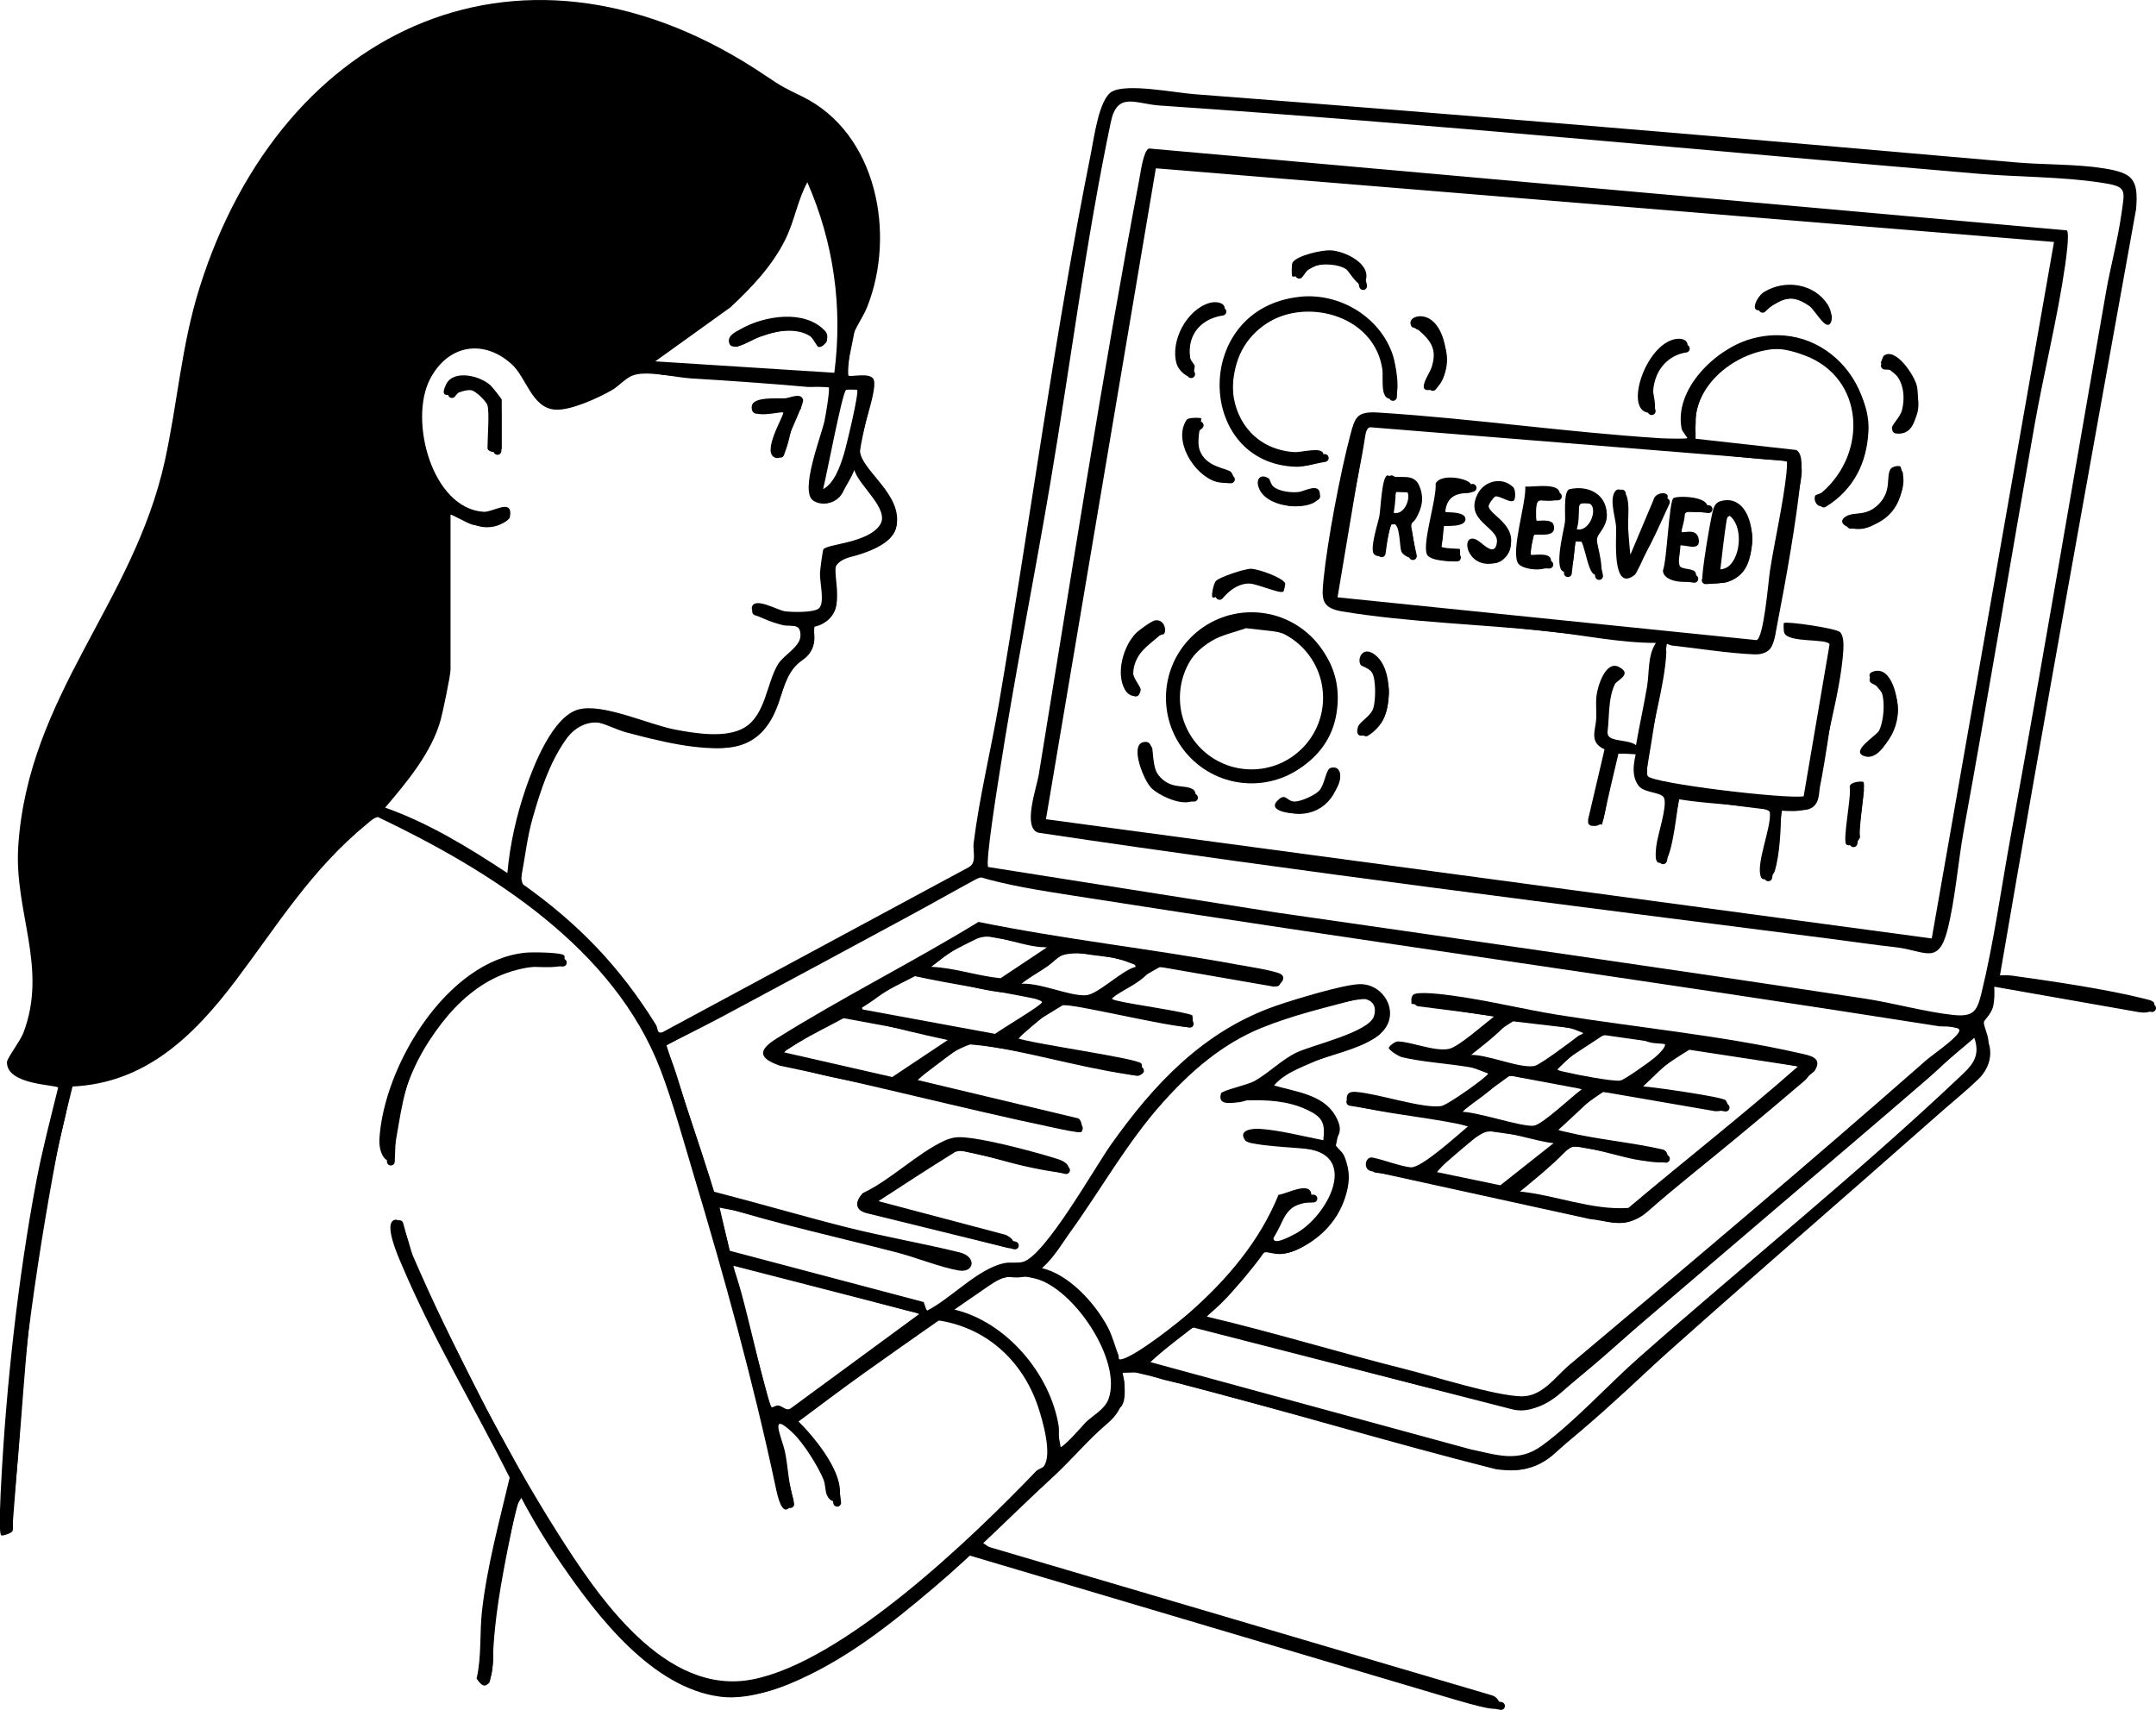<?xml version="1.0" encoding="UTF-8"?>
<svg id="Layer_2" data-name="Layer 2" xmlns="http://www.w3.org/2000/svg" viewBox="0 0 668.37 530.12">
  <defs>
    <style>
      .cls-1 {
        fill: none;
        stroke: #000;
        stroke-linecap: round;
        stroke-linejoin: round;
        stroke-width: 2.43px;
      }
    </style>
  </defs>
  <g id="Layer_2-2" data-name="Layer 2">
    <g>
      <path d="M263.05,116.44c.57.57,7.11-1.26,7.87,1.43,1.05,3.7-4.61,17.62-4.33,21.88.42,6.27,13.55,13.56,11.26,23.66-1.74,7.68-17.18,9.03-18.17,10.47-2.38,3.47,2.8,12.98-3.21,18.38-1.13,1.01-3.71,1.61-3.88,1.85-.47.67.18,4.41-.79,6.71-1.16,2.75-5.69,5.16-7.15,7.83-1.62,2.96-2.63,8.11-4.35,11.51-3.09,6.14-6.25,9.98-13.34,11.33-9.16,1.75-23.52-1.97-32.7-4.4-6.35-1.68-11.37-6.53-17.58-.05-6.9,7.2-14.48,33.16-15.01,43.21-.07,1.35-.19,2.69.48,3.94,17.24,12.23,30.03,25.55,41.17,43.48.77,1.24.18,2.83,2,2.38l95.1-51.24c2.48-1.49,1.1-4.86,1.41-7.4,1.78-14.3,5.4-29.03,7.84-43.28,9.65-56.42,17.27-114.63,28.53-170.65.97-4.84,2.52-16.81,6.49-19.07,4.64-2.64,19.47.32,25.45.78,84.92,6.51,169.88,13.69,254.71,21.15,8.72.77,18.68.48,27.25,1.84,9.07,1.44,10.86,3.29,10.11,12.6-14.26,79.19-28.63,158.36-42.21,237.61,1.29-.02,2.57-.08,3.86.1,12.62,1.77,29.11,4.16,41.28,7.23,1.95.49,3.74.81,2.05,3.28-.81,1.19-3.04.97-4.34.76l-44.61-7.85c.07,2.1.11,4.15-.39,6.22-.54,2.23-2.75,4.13-2.83,4.75-.13,1.09,1.2,3.78,1.36,5.41.48,4.79.25,8.06-3.07,11.74-25.13,21.86-50.34,43.66-75.3,65.72-17.87,15.79-36.24,34.72-54.61,49.39-6.88,5.49-10.32,7.62-19.63,6.37-32.97-8.3-65.57-18.21-98.47-26.68-2.42-.62-16.97-4.53-17.65-3.94-.15.13.84,2.41.92,3.91.12,2.3.39,5.25-.87,7.15l-43.22,42.26,2.12,1.39,155.84,45.98c2.13.6,3.53,3.39,1,4.13-1.81.53-13.39-3.1-16.21-3.91l-146.8-43.59c-1.86.05-5.66,5.06-7.42,6.58-15.92,13.74-47.91,40.12-69.86,37.22-20.9-2.76-37.81-24.67-48.98-40.92-4.72-6.87-9.11-14.05-12.94-21.44-3.85,14.21-6.71,28.96-8.38,43.63-.29,2.55.22,5.33,0,7.93-.31,3.61-1.32,11.06-5.1,5.19,1.58-6.74.91-14.26,1.67-20.95,1.57-13.82,5.38-27.83,8.58-41.34-10.91-21.81-24.07-43.66-33.52-66.12-.88-2.1-5.85-13.02-2.03-13.82,2.85-.59,4.5,8.73,5.56,11.18,11.94,27.56,28.71,60.37,44.74,85.7,12.66,20,33.36,50.86,60.47,45.63,28.16-5.43,68.04-43.75,87.95-64.55.67-.7,2-.98,2.4-1.52,2.73-3.64-.35-14.23-1.76-18.46-4.81-14.45-16.48-25-31.8-26.9l-42.86,31.06c5.01,4.83,13.27,14.92,13.25,22.07,0,3.48-2.66,4.06-3.99,1.27-.69-1.44-.45-3.32-1.15-5.02-1.71-4.15-6.22-11.29-9.44-14.35-7.83-7.45-3.32,1.61-2.44,5.97.98,4.81,1.05,10.17,2.67,14.96-3.31,7.12-4.95-1.13-5.74-4.84-6.86-32.23-15.82-64.67-25.32-96.3-3.14-10.46-6.3-22.04-10.14-32.17-14.37-37.9-52.69-61.89-87.71-78.6-1.26.26-2.16,1.14-3.11,1.92-17.58,14.39-27.78,31.33-41.03,48.86s-28.17,31.71-50.51,32.77c-4.74,18.69-8.76,37.71-11.46,56.85-3.53,25.09-4.3,50.59-7.15,75.69-.19,1.66.36,3.81.05,5.17-.18.78-3.22,1.71-3.56,1.45-.89-.66-.11-14.33,0-16.31,1.54-29.94,5.26-63.63,10.83-93.17,1.86-9.87,4.42-19.58,6.82-29.32-.08-.94-16.06-.69-15.86-7.95.03-1.17,4.14-6.57,5.07-9,7.73-20.26-2.92-37.62-1.57-57.97,3.12-46.9,35.69-75.12,45.43-119.38,3.96-18.01,5.12-35.68,10.73-53.61C87.52,7.37,163.22-26.72,237.43,23.53c5.09,3.44,5.74,3.68,11.25,6.38,23.21,11.37,29.15,42.77,20.1,65.37-1.24,3.1-3.76,6.43-4.62,9.48-.45,1.58-1.64,11.14-1.1,11.69ZM306.35,268.8l89.44,14.12c60.64,8.75,121.54,17.42,182.22,26.66,8.82,1.34,19.03,4.2,27.54,5.09,6.44.68,7.39-1.37,8.75-6.95,3.71-15.11,6.16-32.76,8.99-48.29,10.26-56.17,19.73-112.5,29.56-168.75,1.41-8.05,3.65-16.18,4.79-24.28,1.1-7.79,1.87-8.55-6.45-9.8-12.44-1.86-25.29-1.67-37.81-2.73-84.56-7.16-169.17-15.42-253.83-21.15-7.53-.51-13.18-4.44-15.18,5.08-7.79,37.07-12.51,75.1-18.85,112.47-5.04,29.75-11.01,59.42-15.64,89.24-.61,3.92-4.48,27.89-3.53,29.3ZM258.65,115.56c2.63-20.28-.19-40.41-8.37-59.05-3.08,5.7-3.92,11.91-6.86,17.82-4.07,8.19-10.38,14.77-16.96,20.94l-23.33,16.76,55.52,3.54ZM139.67,159.62v48.03c0,1.73-2.41,13.16-3.04,15.47-2.77,10.15-10.55,19.42-17.23,27.27,13.55,4.79,25.94,12.41,37.89,20.28.8-8.98,2.82-17.89,5.76-26.42,2.46-7.15,8.33-22.13,16.25-24.29,7.53-2.05,21.69,4.65,29.96,6.23,6.29,1.2,15.83,2.77,21.5-.6,6.56-3.9,6.9-13.78,10.38-19.58,1.81-3.01,6.95-5.43,7.01-8.93.07-4.19-2.89-2.63-5.6-3.3-1.97-.49-10.04-2.8-9.46-5.51.72-3.38,8.03.95,10.2,1.24,2.34.32,8.53.43,10.37-.75,2.24-1.43.42-8.13.54-11.13.04-1.05.84-7.01,1.05-7.32,1.11-1.67,13.88-1.94,17.56-7.59,3.21-4.92-6.92-12.34-8-17.21l-3.65,7.35c-1.68,3-6.04,4.28-8.99,2.4-4.43-2.83,2.4-20.02,3.42-24.7.34-1.58,1.82-10.11,1.29-10.61-.24-.23-5.27.13-6.62,0-12.13-1.08-24-1.9-36.13-2.64-4.97-.3-14.23-2.67-18.37-.74-2.16,1.01-4.04,3.24-6.13,4.43-4.21,2.4-12.98,6.46-17.73,5.99-7.11-.7-8.72-9.98-13.3-14.1-8.87-7.99-19.85-5.89-25.3,4.66-6.62,12.8.64,40.08,16.61,41.13,2.72.18,8.35-3.84,8.29.49-.06,4.26-8.71,4.17-11.54,3.56-1.68-.36-6.75-3.42-7-3.13ZM265.7,120.84c-.12-.12-3.2-.12-3.44.08-1.22,1.01-6.09,26.94-7.12,30.77,3.52-1.92,5.28-7.04,6.43-10.75.75-2.41,4.85-19.36,4.13-20.1ZM596.54,329.19c2.64-2.31,9.17-6.61,10.69-9.16,1.33-2.24-4.85-1.66-6.08-1.86-89.43-14.11-179.19-26.46-268.8-40.55-9.64-1.52-20.17-3.13-29.34-5.93l-96.41,52.37,14.72,45.39c13.63,3.51,27.21,7.51,40.84,10.96,11.68,2.96,23.71,5,35.32,7.86,5.45,1.34,4.55,6.45-.28,5.62-5.74-1-13.24-4.05-19.14-5.58-18.38-4.76-37.01-8.79-55.11-14.51l3.23,13.96,60.17,15.91.95,2.73c7.55-3.82,15.8-13.05,24-14.78,1.92-.41,3.93.09,5.78-.39,6.85-1.8,22.25-29.17,27.23-36.22,13.33-18.86,28.75-35.34,51.15-43.15,5.4-1.89,20.84-6.58,25.91-6.74,7.59-.24,12.64,8.66,7.41,14.5-6.81,7.62-26.87,7.98-34.39,16.73,6.71,2.08,15.65,2.75,19.56,9.52,3.25,5.62-.18,6.38.1,9.01.08.72,1.98,2.05,2.57,3.31,5.52,11.66-7.34,29.23-19.23,30.56-2.13.24-4.07-.63-5.25-.5-1.52.16-5.5,6.84-6.99,8.5-3.53,3.91-7.88,7.17-11.03,11.43,20.68,4.88,41.07,11.15,61.67,16.33,9.03,2.27,27.49,8.17,35.75,8.39,6.54.18,10.56-6.02,14.96-9.72,36.91-31.01,73.88-62.2,110.05-93.97ZM410.23,353.52c.67-5.4-.31-7.24-5.07-9.47-6.09-2.84-12.56-3.11-19.16-2.88-1.85.07-8.88,2.71-7.48-2.19.26-.9,8.11-2.58,10.31-3.79,4.31-2.36,8.44-6.64,13.15-8.89,4.95-2.36,22.45-6.26,23.97-11.3.75-2.49.03-4.47-2.48-5.2-1.6-.47-12.45,2.05-15.01,2.71-8.87,2.27-18.67,5.82-26.53,10.48-27.12,16.08-39.83,46.56-58.94,70.17,8.34,1.93,16.29,10.67,20.3,18.05,1.56,2.88,2.28,5.92,3.43,8.94.31.82-.44,1.66,1.32,1.16,4.52-1.29,16.83-10.95,20.81-14.46,11.51-10.15,21.66-22.04,27.49-36.42,2.47-.23,10.28-4.66,10.19.28-.04,2.16-5.82,2.94-7.3,3.94-3.23,5.98-9.32,14.22,2.48,7.77,9.67-5.29,19.59-23.89,3.64-26.2-3.07-.44-18.15-.98-19.35-2.68-2.29-3.23,2.21-3.7,4.42-3.57,5.98.35,13.84,2.36,19.84,3.54ZM356.48,422.25l99.4,27.08c8.2,1.7,14.74,4.25,22.15-1.15,10.06-7.34,20.47-18.84,30.02-27.27,32.34-28.56,67.56-56.89,98.74-86.34,4.14-3.91,7.4-6.59,5.26-12.8-27.79,23.47-55.57,46.93-83.26,70.52-15.05,12.82-31.14,28.96-46.74,40.51-3.84,2.84-7.99,5.32-12.98,4.2l-98.97-25.39-2.16.49-11.46,10.13ZM285.09,407.29l-58.17-14.98c3.1,5.02,10.55,42.67,12.38,44.04.1.07,1.28-.73,2.02-.6,1.42.24,2.42,1.83,3.83.87l39.93-29.32ZM336.49,441.06c2.09-2.13,5.96-4.01,7.17-7.37,4.27-11.86-10.78-34.22-22.61-37.26s-17.1,3.27-25.39,9.53c16.16,3.69,29.99,19.99,32.54,36.2.23,1.49-.19,6.21.07,6.55.77.96,7.72-7.15,8.21-7.65Z"/>
      <path d="M174.92,296.24c.27.42.05,2.03-.4,2.67-1.15,1.66-9.56.54-12.31.91-11.81,1.57-25.72,15.07-31.21,25.2-6.26,11.57-6.61,20.14-8.98,32.45-.95,4.92-4.73,1.24-4.4-4.38,1.34-22.54,20.88-55.37,45.39-57.74,1.88-.18,11.23-.13,11.9.89Z"/>
      <path d="M562.45,332.12l-56.39,46.27c-4.29,1.82-8.81-.06-13.17-.44l-67.95-14.9c-2.18-.54-1.86-3.8-.09-4.18,1.3-.28,9.75,2.97,12.64,3.03,3.38.06,14.5-10.11,17.7-12.78-10.5-2.4-21.4-3.33-31.93-5.53-1.39-.29-5.75-1.12-5.78-2.83-.03-1.98,1.15-2.36,2.85-2.24,6.93.52,20.63,5.23,26.44,4.4,1.95-.28,14.53-9.22,14.58-10.11.06-1.12-5.51-1.91-6.7-2.1-6.25-.99-13.93-1.51-19.98-2.93-1.04-.24-4.15-2.21-4.14-2.9,0-.43,1.83-2.03,2.87-2,4.29.12,11.51,3.27,15.88,2.28,2.94-.66,11.03-7.83,13.84-9.98l-25.55-3.97c-.02-.96-.21-1.79.4-2.67.98-1.42,10.06-.17,12.29.13,10.72,1.43,22.02,4.25,32.8,5.98,24.07,3.85,51.06,6.46,74.56,11.81,3.42.78,7.69,1.35,4.84,5.67ZM490.44,319.15l-21.39-2.51c-4.92,3.02-9.77,6.34-13.86,10.43,5.46-.49,15.78,4.31,20.51,3.41,1.69-.32,11.5-7.68,13.62-9.34.51-.4,2.55-.69,1.12-1.99ZM516,323.56l-18.91-2.69c-1.81,1.36-14.55,9.28-14.57,10.17-.02.96,2.28,1.19,3.02,1.37,2.93.73,14.44,2.95,16.74,2.6,1.29-.2,9.18-5.84,10.62-7.07.68-.58,4.07-3.55,3.1-4.39ZM557.42,330.61l-33.72-5.15c-5.27,3.2-10.56,6.74-14.76,11.31,3.38.21,25.28,3.29,26.04,4.37,1.82,2.58-.85,3.47-3.31,3.36l-34.62-5.98c-1.95,1.18-14.51,10.12-14.54,11.04s2.27,1.19,3.02,1.38c9.56,2.34,20.16,3.2,29.84,5.41,1.76.42,2.2,2.84.64,3.82-1.06.67-7.34-.4-9.06-.7-4.19-.72-16.33-4.5-19.49-3.96-.93.16-13.64,9.83-15.1,11.24-.87.84-1.65,1.18-1.33,2.63,11.27,1.14,22.41,5.88,33.76,5.12,17.45-14.72,35.5-28.82,52.61-43.89ZM490.44,337.66l-22.37-4.19-15.52,11.22c4.78-.31,19.81,5.03,23.15,4.26,2.82-.65,11.74-9.16,14.74-11.29ZM481.63,354.41c-5.31-.44-15.85-4.28-20.66-3.54-3.16.49-13.47,9.81-16.36,12.34l20.51,4.26,16.5-13.06Z"/>
      <path d="M344.14,308.58c.16,1.33,1.27,1.4,2.27,1.68,3.26.93,22.42,3.62,23.2,4.56.19.23.22,3.33.09,3.44-1.73,1.5-35-6.76-40.15-6.67l-6.85,4.18-7.65,6c4.59,1.78,37.65,6.32,38.77,7.95.54.78-.06,3-1.44,3.42-1.09.33-2.11.05-3.18-.11-15.97-2.44-31.69-7.32-47.75-9.45-6.69,2.02-12.28,7.25-18.13,10.99l50.51,12.05c1.63.03,1.87,3.85,1.48,4.25-.59.59-7.38-1-8.83-1.3-28.35-5.94-56.42-13.37-84.79-19.2-6.57-2.32-6.79-4.74-.95-8.4,20.35-12.75,42.09-23.61,62.6-36.15,26.43,5.4,53.4,8.31,79.91,13.17,2.84.52,11.95,1.92,13.76,2.98,2.16,1.27-.41,3.78-2.15,3.91l-35.25-6.12-15.49,8.83ZM324.75,293.59c-5.45.68-16.82-4.28-21.39-3.41-2.84.54-12.05,7.37-14.74,9.56,7.25.28,14.29,2.82,21.56,3.54l14.57-9.7ZM352.07,299.75c-.47-1.8-2.83-1.87-4.37-2.23-4.66-1.09-14.82-3.03-18.84-1.15l-12.91,8.67c5.99-.71,15.41,3.85,20.67,3.52,3.78-.24,11.23-7.86,15.46-8.81ZM267.47,312.97l41.01,7.56c1.79-1.39,14.47-8.89,14.49-9.76.02-1.04-2.3-1.18-3.06-1.33-12.32-2.49-24.8-4.28-37.08-6.97-.8.02-12.48,6.97-13.91,8-.73.52-2.29,1.76-1.45,2.5ZM294.78,321.8l-33.94-6.26-2.16.56-15.9,10.09,33.82,7.72,18.17-12.11Z"/>
      <path d="M330.92,363.21c-.68,1.01-9.06-.78-10.77-1.12-7.98-1.59-15.85-4.44-23.92-5.7l-25.24,15.65,40.76,10.79c2.16,1.01,3.59,2.63,1,4.13l-43.73-10.75c-4.06-.89-4.13-3.6-1.52-6.34,8.57-4.01,16.88-12.33,25.22-16.2,3.04-1.41,5.18-1.23,8.46-.8,6.97.92,20.08,4.34,26.94,6.54,1.38.44,4.15,1.8,2.8,3.8Z"/>
      <path d="M356.15,46.03l284.62,25.4c.82,1.24-.29,8.84-.59,10.98-2.36,16.3-6.61,33.23-9.49,49.56-7.37,41.69-14.29,83.63-21.89,125.3-1.8,9.9-2.65,21.54-5.08,31.05-2.85,11.13-7.05,6.36-15.97,5.37-6.81-.76-13.48-1.76-20.28-2.63-81.96-10.5-163.93-20.71-245.6-32.9-4.98-1.56-.52-13.89.15-17.98,10.06-61.47,19.62-123.49,31.19-184.73.39-2.05,1.28-8.83,2.95-9.4ZM636.75,75.02l-278.43-22.84-34.07,201.8,274.6,36.97,37.9-215.93Z"/>
      <path d="M151.13,125.69c-.32-1.2-3.52-4.42-5.05-4.71-3.03-.57-11.06,4.75-7.73-1.91,2.28-4.55,10.46-2.62,13.71.4.54.51,3.48,4.17,3.48,4.45v14.98c0,1.66-4.41,1.66-4.41,0,0-3.16.63-10.87,0-13.22Z"/>
      <path d="M242.79,127.9c-.62-.53-10.78,2.63-9.69-2.19.63-2.76,8.05-2.12,10.14-2.21,1.56-.07,5.08-1.97,5.72.45.37,1.37-5.78,13.25-5.98,16.03-.5.89-1.04,2.31-2.37,2-5.08-1.17,2.76-13.59,2.18-14.08Z"/>
      <path d="M255.76,102.58c1.79,1.93-.12,5.18-1.97,5-.62-.06-1.56-2.63-2.72-3.39-4.07-2.69-10.57-1.59-14.94-.13-2.06.69-9.15,5.62-10.09,2.24-.64-2.31,2.09-3.43,3.62-4.3,7.32-4.17,19.87-6.15,26.1.59Z"/>
      <path d="M562.81,153.55c.1-.16,1.47-.42,2.08-.95,14.2-12.32,13-35.39-5.25-42.34-8.78-3.34-13.83-2.71-22.08,1.75-6.47,3.5-10.18,8.37-11.65,15.67-.61,3.02.57,5.64-1.98,8.15l32.9,3.68c2.33,1.21,1.62,6.58,1.37,9.01-1.31,13.06-4.64,31.68-7.2,44.8-.97,4.97-1.04,9.8-7.21,9.55-8.02-.33-17.39-1.85-25.53-2.75-.84-.09-2.13-.96-2.26-.82-.27.31.61,2.02.57,2.92-.48,10.41-4.65,23.1-5.76,33.76-.12,1.13-.47,3.96,0,4.64,1.58,2.25,42.65,7.17,48.33,6.25l8.02-47.04c-.36-2.03-12.9-.34-14.06-3.7-.21-.61-.21-2.88-.1-2.98.65-.61,16.13,1.58,17.43,2.84,1.11,1.07,1.11,3.89,1.02,5.42-.89,14.24-6.57,30.57-7.89,45.04-2.02,5.55-6.26,5.15-11.44,4.88.03,5.21-.41,13.86-1.95,18.75-.55,1.73-3.5,3.54-4.24,1.89-1.79-4.01,3.28-15.43,2.73-20.1-.09-.8-2.48-1.24-3.22-1.35-8.28-1.19-16.79-1.37-25.05-2.73-.43,3.38-2,16.98-3.89,18.59-3.67,3.11-3.39-.91-3.06-3.94.39-3.6,3.42-12.19,2.45-14.97-.69-1.98-6.06-1.51-7.88-3.81-3.2-4.05-.47-10.4-.84-10.84-.13-.15-1.44.73-2.26.83-1.07.13-3.44-.19-3.83.12-.87.71-3.42,19.14-4.51,21.94l-4.32-1.37,5.16-22.02c-4.93-2.22-2.72-5.96-2.57-9.64.1-2.32-.2-4.65.08-6.97.36-3.11,2.89-11.06,6.96-8.93,4.8,2.51-1.64,4.31-2.26,6.55-.7,2.57-1.87,12.35-1.15,14.51s6.66,1.41,8.69,3.2c1.04-6.05,2.41-12.11,3.43-18.17.75-4.45.13-9.61,2.74-13.55-11.12,0-22.05-2.35-33.04-3.54-20.85-2.25-43.73-2.8-64.28-6.23-6.55-1.1-6.3-3.99-5.7-9.98,1.19-11.95,5.18-32.92,8.26-44.61,1.51-5.75,2.08-7.48,8.82-7.05,29.07,1.84,58.18,6.09,87.26,7.95,1.34.09,8.05.26,8.38-.01.23-.19-1.53-1.89-1.75-3.08-2.23-12.1,10.28-24.24,20.94-27.52,23.96-7.36,43.84,17.27,34.39,39.68-1.56,3.69-7.85,11.33-11.86,11.97-1.7.27-2.7-2.17-1.96-3.32ZM553.9,142.88l-130.39-10.52-8.87,52.83,129.88,13.26c2.29-.56,3.71-18.61,4.18-21.54,1.53-9.72,4.05-20.55,5.1-30.16.09-.85.3-3.68.1-3.87Z"/>
      <path d="M414.49,216.34c0,14.65-11.87,26.52-26.52,26.52s-26.52-11.87-26.52-26.52,11.87-26.52,26.52-26.52,26.52,11.87,26.52,26.52ZM410.16,216.34c0-12.25-9.93-22.19-22.19-22.19s-22.19,9.93-22.19,22.19,9.93,22.19,22.19,22.19,22.19-9.93,22.19-22.19Z"/>
      <path d="M402.99,92c12.38-1.29,24.98,6.33,28.85,18.26.75,2.32,2.73,12.46-.01,13.22-4.29,1.19-2.89-6.24-3.3-9.02-2.19-14.89-19.29-21.22-32.37-16.08-20.55,8.07-18.18,40.07,4.95,41.78,2.34.17,8.64-1.78,9.14.53.64,2.95-6.31,4.08-8.37,4.02-31.34-.8-32.48-49.21,1.12-52.7Z"/>
      <path d="M580.84,208.14c5.67-1.71,7.76,8.59,7.44,12.74-.32,4.21-4.78,15.06-10.06,13.63-5.1-1.39,3.45-6.39,4.27-7.95,1.42-2.69,1.91-8.55.98-11.45-.66-2.09-6.45-5.81-2.64-6.96Z"/>
      <path d="M421.85,206.2c-1.17-1.7.29-5.41,3.38-3.84,6.23,3.18,6.44,15.58,3.41,21.04-1.92,3.46-9.17,7.48-7.69,2.01.43-1.57,3.99-3.35,4.77-5.81s.89-9.13-.43-11.13c-.89-1.35-3.19-1.92-3.43-2.28Z"/>
      <path d="M567.11,100.57c-1.56,1.17-4.64-4.61-6.2-5.69-7.84-5.48-9.87.51-15.39,1.3-3.1.45-.84-4.33,1.38-5.68,6.51-3.97,15.5-2.62,19.72,3.95.98,1.53,1.92,5.05.48,6.12Z"/>
      <path d="M583.92,110.33c3.69-2.93,9.66,6.19,10.33,9.39.75,3.58.23,12.99-3.92,14.22-1.27.38-3.56.08-3.82-1.2-.19-.92,2.59-3.4,3.14-5.66.82-3.39.65-7.26-1.36-10.21-.98-1.43-5.23-3.99-5.24-4.38,0-.12.79-2.09.88-2.16Z"/>
      <path d="M519.28,105.14c2.23-.45,4.51.33,3.74,2.9-.34,1.16-3.85,1.81-5.23,2.7-2.92,1.9-5.18,6.21-5.37,9.69-.12,2.24,2.52,8.79-2.08,7.39-6.41-1.94-.04-20.88,8.93-22.68Z"/>
      <path d="M369.7,116.44c-1.63,1.19-4.38-1.84-4.89-3.48-2.21-7.12,3.08-17.01,10.15-19.04,2.72-.78,6.13.4,4.05,3.18-.7.93-5.31,1.77-7.13,3.45-2.48,2.3-3.66,6.84-3.04,10.13.24,1.25,1.4,2.08,1.53,2.84.07.41-.56,2.83-.68,2.92Z"/>
      <path d="M589.14,144.64c.17.11.93,3.31.95,3.98.21,6.28-5.99,13.87-12.14,15.21-4.27.93-9.32-1.71-5.57-3.8,2.67-1.49,6.3.23,10.2-3.9s2.05-8.26,3.46-10.64c.55-.94,2.55-1.22,3.1-.85Z"/>
      <path d="M360.81,196.57c-.12.14-2.35.52-3.58,1.26-3.06,1.84-6.27,7.13-6.03,10.66.13,1.91,2.48,4.41,2.42,5.35-.17,2.38-3.32,2.82-4.95-.13-2.79-5.06-.44-13.4,3.49-17.43.84-.86,4.78-3.72,5.83-3.92,2.95-.57,3.76,3.12,2.83,4.21Z"/>
      <path d="M400.55,85.59c-.15-.15-.2-3.7.17-4.24,1.48-2.17,8.98-3.86,11.75-3.74,4.34.19,12.48,4.04,10.94,9.22-1.33,4.48-4.99-2.63-6.15-3.4-2.23-1.47-6.46-1.72-9.03-1.16-1.79.39-6.65,4.38-7.68,3.33Z"/>
      <path d="M354.28,230.14c4.4-1.25,2.12,6.7,4.83,10.14,3.66,4.64,7.82,2.81,10.61,4.37,1.25.7,1.26,2.83,0,3.57-3.14,1.85-10.5-1.58-12.84-3.96s-6.6-12.99-2.6-14.13Z"/>
      <path d="M372.34,129.66c.35.35-1.54,6.45-.48,9.74,1.79,5.61,8.88,5.76,9.78,6.96,2.45,3.27-2.06,3.79-4.73,2.97-6.83-2.11-13.33-12.8-9.06-19.16.57-.85,4.33-.67,4.49-.5Z"/>
      <path d="M437.67,101.36c-1.6-2.46,1.58-3.96,4.35-3.04,7.61,2.52,8.49,20.67,2.02,22.4-5.49,1.47-.93-4.84-.35-6.53,1.9-5.52.23-8.29-3.94-11.88-.61-.53-1.97-.8-2.07-.96Z"/>
      <path d="M412.47,238.09c2.58-.76,3.35,1.51,2.9,3.74-.91,4.51-7.07,9.84-11.71,10.35-3.01.33-11.77-.63-7.1-4.46,2.21-1.82,2.38.95,5.06.77,1.94-.13,5.98-1.93,7.33-3.36,1.78-1.87,2.01-6.59,3.53-7.04Z"/>
      <path d="M397.88,183.4c-1.13.89-8.75-2.83-11.78-2.6-2.8.21-9.4,5.25-10.23,4.38-.44-.46.32-4.29,1.09-5.08,1.21-1.24,8.89-3.77,10.81-3.76,2.15,0,9.58,2.6,10.61,4.42.2.36-.4,2.56-.51,2.64Z"/>
      <path d="M393.33,148.34c.38.26.58,1.79,1.42,2.51,1.79,1.54,5.59,1.95,7.91,1.68,1.58-.18,6.24-2.9,6.51.47.43,5.42-15.58,5.59-18.75-1.31-1.5-3.26.54-4.99,2.91-3.34Z"/>
      <path d="M577.69,242.47c.83.94-1.68,14.44-1.05,17.02-.3,1.49-3.09,3.16-4.23,2.37-1.38-.95,1.66-15.26.99-17.95.1-1.59,3.96-1.81,4.29-1.44Z"/>
      <path d="M488.68,167.56c-1.05,1.33-.04,9.04-3.1,9.69-4.5.95-.71-13.02-.43-15.42.23-1.9-.63-9.7,1.45-10.18,5.68-1.29,11.36,1.47,11.5,7.69.07,3.07-2.8,5.79-3.02,7.88-.21,1.96,3.53,11.78-.67,10.9-2.7-.56-3.3-13.64-5.73-10.57ZM492.96,156.22c-.4-.28-3.29-.25-3.4-.12-.26.3.2,6.4-.88,7.93,3.94,1.2,6.73-6.1,4.28-7.81Z"/>
      <path d="M533.35,155.38c12.02-3.56,13.56,23,1.39,25.19-1.76.32-5.86.78-6.91-.65-.67-.91,2.62-20.24,3.36-22.29.38-1.07,1.03-1.92,2.16-2.25ZM532.75,176.37c.46.47,2.35-.17,3.14-.82,3.87-3.18,4.57-12.86-.06-15.92-1.32,1.94-3.67,16.13-3.08,16.74Z"/>
      <path d="M438.44,172.84c-.7.71-3.4-.56-3.97-1.76-.71-1.52-.27-8.69-2.64-8.8-1.77-.08-1.42,12.63-5.72,9.68-1.8-1.24,1.17-9.99,1.53-12.12.4-2.38.74-12.17,2.49-12.47,3.52,1.4,7.98-1.09,9.85,3.22,2.69,6.2-1.98,8.62-2.45,12.17-.25,1.85,1.98,8.98.9,10.08ZM431.39,158.74c4.3,2.04,6.86-6.2,3.96-7.04-4.03-1.16-2.59,4.93-3.96,7.04Z"/>
      <path d="M505.43,171.96l7.19-17.04c.39-1.89,3.32-2.61,4.26-1.47.46.56-.56,3.09-.85,4-.84,2.63-8.16,19.89-9.22,20.74-7.26,5.8-5.66-11.46-5.79-14.61-.12-2.88-2.12-8.3-.47-11.04,1.18-1.96,3.42.11,3.82,1.52,1.32,4.62-.86,12.66,1.06,17.89Z"/>
      <path d="M469.08,151.02c.87.86.74,3.81.2,4.19-1.84,1.29-7.26-4.66-7.8,1.49-.26,2.95,9.74,5.97,6.26,14.16-1.87,4.4-8.14,5.25-11.19,1.96-3.03-3.27-1.81-7.92,2.18-4.83,1.46,1.13,4.92,4.58,5.33,0s-10.16-6.49-6.03-14.77c2.09-4.19,7.63-5.53,11.04-2.19Z"/>
      <path d="M476.34,155.21c-.22.22-.24,5.98,0,6.18.34.29,4.71-.72,5.29,1.33,1.24,4.38-5.39,2.57-6.09,3.15-.24.2-1.24,5.84-.96,6.09.4.36,5.54-.86,6.17,1.33,1.29,4.54-8.75,3.69-10.15,1.33-2.29-3.86,2.55-18.59,2.25-23.78,2.59.25,11.86-1.61,10.54,3.04-.65,2.3-6.64.92-7.05,1.32Z"/>
      <path d="M522.17,158.74c.59,1.33-1.13,5.94-.88,6.16.57.54,4.67-1.42,5.31,2.19.79,4.45-5.14,1.17-6.19,2.22-.22.22-.17,5.47.38,6.24.83,1.14,4.42.51,4.91,2.14.21.7.35,1.82-.51,2.22-2.35,1.08-9.71.57-9.66-3.08,1.23-3.15,1.89-21.47,3.24-22.39,1.22-.84,11.2-.6,10.46,2.96-.46,2.23-6.77.99-7.05,1.33Z"/>
      <path d="M455.12,152.51c-.82.65-5.44-.87-6.59.89-.55.83-.6,5.17-.39,5.34.27.22,6.16-.3,6.16,2.2,0,2.78-6.77,1.92-7.04,2.2-.14.14.05,2.88-.07,3.92-.09.77-.9,2.17-.81,2.25.94.87,5.92.72,6.17.9.14.1.14,3.39,0,3.51-.58.5-9.02.51-10.15-1.75-1.68-3.33,3.06-17.33,2.65-22.05,1.66-3.42,10.93-1.49,10.98.44,0,.12-.81,2.08-.9,2.15Z"/>
      <path class="cls-1" d="M204.89,323.55c6.32-3.23,12.68-6.37,18.94-9.71,19.12-10.23,38.21-20.53,57.29-30.84,6.94-3.75,13.8-7.66,20.74-11.41,1.03-.56,2.41-1.05,3.49-.85,7.81,1.49,15.55,3.38,23.38,4.73,13.04,2.24,26.12,4.27,39.22,6.19,11.14,1.63,22.34,2.83,33.48,4.48,10.6,1.57,21.14,3.58,31.74,5.22,10.26,1.59,20.57,2.91,30.84,4.45,11.32,1.7,22.61,3.57,33.94,5.26,10.42,1.55,20.87,2.87,31.28,4.45,11.03,1.66,22.03,3.58,33.06,5.24,8.65,1.3,17.34,2.28,25.99,3.58,6.78,1.02,13.59,2,20.26,3.58,7.65,1.82,9.66,10.17,3.95,15.75-3.35,3.27-7.02,6.2-10.54,9.29-8.52,7.49-17.03,14.99-25.56,22.47-15.42,13.52-30.89,26.97-46.26,40.56-16.36,14.47-32.7,28.99-48.89,43.66-5.43,4.92-11.29,5.81-18.12,3.96-16.57-4.51-33.19-8.84-49.79-13.26-15.43-4.1-30.85-8.2-46.27-12.35-4.41-1.19-9.17-1.51-12.78-4.83"/>
      <path class="cls-1" d="M524.37,138.91c-10.43-.88-20.85-1.81-31.29-2.63-8.37-.66-16.75-1.15-25.12-1.79-9.11-.69-18.22-1.44-27.32-2.2-4.56-.38-9.11-.89-13.66-1.3-2.87-.26-4.45.62-4.95,3.94-1.15,7.69-2.85,15.29-4.3,22.93-1.34,7.05-2.65,14.1-3.97,21.15-.16.88-.38,1.76-.43,2.64-.31,6.11.02,6.15,6.15,6.67,9.13.78,18.21,2.05,27.33,3,5.28.55,10.58.84,15.86,1.36,6.76.67,13.51,1.47,20.27,2.18,7.2.76,14.4,1.47,21.59,2.21,12.78,1.32,25.56,2.61,38.34,3.98,4.65.5,5.22.31,6.14-4.43,1.04-5.4,1.78-10.87,2.69-16.3,1.75-10.43,3.46-20.87,5.31-31.28,1.04-5.87-.23-7.17-6.19-7.57-8.69-.58-17.34-1.69-26-2.57"/>
      <path class="cls-1" d="M611.63,319.59c-4.99,4.7-9.83,9.58-15.01,14.07-15.05,13.02-30.23,25.89-45.36,38.81-13.07,11.17-26.16,22.32-39.22,33.49-9.42,8.06-18.89,16.06-28.17,24.27-4.78,4.23-9.6,6.86-16.36,4.9-8.86-2.57-17.91-4.43-26.85-6.72-12.94-3.31-25.86-6.72-38.78-10.12-8.82-2.32-17.64-4.66-26.43-7.08-1.11-.3-2.07-1.14-3.1-1.72"/>
      <path class="cls-1" d="M392.17,338.54c2.88-5.63,8.44-7.76,13.69-10.06,5.74-2.51,11.76-4.39,17.57-6.74,1.62-.65,3.65-1.7,4.27-3.1.92-2.07,1.52-4.88.86-6.92-.91-2.8-4.16-4.17-6.83-3.46-10.51,2.79-21.22,5.24-31.24,9.34-12.23,5-22.15,13.57-31.02,23.51-11.17,12.52-19.25,27.14-28.99,40.62-1.36,1.88-2.59,3.86-3.98,5.72-3.3,4.38-6.72,8.12-13.24,7.27-2.32-.3-5.24,1.44-7.42,2.94-12.87,8.83-25.65,17.79-38.37,26.84-7.44,5.3-14.71,10.84-22.05,16.28"/>
      <path class="cls-1" d="M302.72,480.43c6.9,2.35,13.75,4.9,20.72,7.01,13.17,3.97,26.45,7.59,39.64,11.52,17.95,5.35,35.82,10.94,53.78,16.25,15.38,4.55,30.84,8.84,46.26,13.24.72.2,1.47.3,2.2.45"/>
      <path class="cls-1" d="M123.81,379.52c1.32,4.55,2.08,9.37,4.07,13.61,6.63,14.08,13.62,28,20.64,41.89,3.77,7.45,8.01,14.65,11.84,22.06,7.51,14.51,16.29,28.18,26.46,40.97,6.34,7.98,13.23,15.25,21.99,20.79,11.53,7.29,23.13,7.17,35.32,2.15,17-7,31.11-18.27,44.93-30,12.7-10.77,24.3-22.72,36.54-33.97,5.81-5.34,10.87-11.52,16.88-16.59,5.77-4.86,5.54-10.54,3.82-16.63-3.67-12.96-10.63-23.3-23.74-28.47-.53-.21-.89-.85-1.33-1.29"/>
      <path class="cls-1" d="M21.13,325.32c1.11,11.13-2.66,21.5-4.69,32.2-3.49,18.4-6.45,36.93-8.83,55.51-1.85,14.46-2.49,29.07-3.66,43.61-.46,5.73-.88,11.46-1.33,17.19"/>
      <path class="cls-1" d="M250.72,194c1.01,3.75.89,7.27-2.66,9.67-4.89,3.31-6.11,8.8-7.79,13.73-4.28,12.61-12.53,14.71-24.35,12.62-9.07-1.6-18.05-3.94-26.87-6.61-6.06-1.84-11.26.33-14.72,5.31-5.19,7.49-7.88,15.88-10.32,24.37-1.77,6.14-2.45,12.6-3.66,18.91-.15.76-.57,1.47-.86,2.21"/>
      <path class="cls-1" d="M269.67,119.74c-1.47,6.68-3.2,13.32-4.32,20.06-.86,5.22-3.44,9.46-6.34,13.59-.6.85-2.88,1.63-3.32,1.24-.98-.88-1.94-2.59-1.77-3.81.58-4.16,1.67-8.24,2.52-12.36,1.78-8.66,3.56-17.33,5.28-26,1.08-5.42,2.3-10.84,3.02-16.31.63-4.8.66-9.69.95-14.53"/>
      <path class="cls-1" d="M506.75,337.65c4.55-4.26,8.92-8.75,13.77-12.64,1.48-1.19,4.38-1.26,6.48-.93,10.02,1.56,20,3.41,29.97,5.22,1.36.25,2.65.85,3.97,1.3-.73,1.18-1.24,2.62-2.24,3.48-7.13,6.1-14.33,12.12-21.56,18.1-9.08,7.52-18.38,14.8-27.23,22.58-3.33,2.93-6.9,3.57-10.65,2.89-8.87-1.61-17.66-3.67-26.44-5.69-1.42-.33-2.66-1.41-3.98-2.15"/>
      <path class="cls-1" d="M174.48,298.43c-19.34-1.7-32.33,8.13-42.29,23.36-5.88,8.98-9.38,18.86-10.56,29.52-.32,2.92-.32,5.87-.47,8.81"/>
      <path class="cls-1" d="M565.36,156.1c8.38-5.15,12.18-13.17,12.65-22.48.56-11.09-8.05-21.67-19.24-25.59-14.2-4.97-35.52,7.4-34.4,24.72.12,1.9.02,3.82.02,5.73"/>
      <path class="cls-1" d="M221.63,372.91c2.94.59,5.91,1.05,8.81,1.78,16.02,4.07,32.03,8.21,48.04,12.32,6.9,1.77,13.81,3.53,20.71,5.29"/>
      <path class="cls-1" d="M431.83,123.05c.53-8.61-1.49-16.44-8.42-21.98-14.83-11.85-36.52-5.24-41.26,11.43-3.9,13.71,1.5,28.54,19.73,30.71,2.85.34,5.86-.77,8.8-1.21"/>
      <path class="cls-1" d="M515.56,199.28c-1.62,10.28-3.23,20.57-4.85,30.85-.42,2.65-.92,5.28-1.31,7.93-.51,3.49,1.14,5.83,4.41,6.55,5.09,1.12,10.25,1.93,15.41,2.68,6.74.98,13.5,1.92,20.27,2.61,3.2.33,6.47.2,9.69.02,3.93-.23,3.38-4.02,3.81-6.16,1.85-9.33,3.06-18.78,4.59-28.17.62-3.84,1.56-7.62,2.16-11.46.84-5.4-.12-6.46-5.7-7.06-2.8-.3-5.58-.72-8.37-1.09"/>
      <path class="cls-1" d="M287.73,409.48c-.77-3.62-3.8-3.71-6.6-4.45-10.75-2.83-21.45-5.86-32.18-8.76-6.74-1.82-13.5-3.56-20.28-5.26-.66-.16-1.46.25-2.19.4"/>
      <path class="cls-1" d="M265.7,143.76c3.08,4.26,6.34,8.41,9.21,12.81,3.45,5.28,2.15,9.22-3.95,12.26-2.35,1.17-4.92,1.99-7.48,2.65-4.73,1.22-6.95,3.98-6.09,8.84.69,3.91,1.93,7.97-1.46,10.95-3.92,3.44-8.73,1.62-13.14.88-2.86-.47-5.59-1.69-8.39-2.57"/>
      <path class="cls-1" d="M330.48,362.77c-10.43-2.35-20.85-4.74-31.3-6.99-1.23-.27-2.89-.18-3.91.45-8.3,5.17-16.51,10.49-24.69,15.85-.54.36-.62,1.42-.91,2.15"/>
      <path class="cls-1" d="M200.92,112.91c1.62.73,3.19,1.98,4.85,2.12,12.18,1.03,24.38,1.83,36.57,2.73,7.64.56,15.28,1.14,22.91,1.79,1.19.1,2.35.56,3.53.85"/>
      <path class="cls-1" d="M161.7,461.92c-1.03,1.91-2.59,3.71-3,5.75-3.21,16.03-6.84,32-7.17,48.46-.03,1.62-.55,3.23-.85,4.85"/>
      <path class="cls-1" d="M293.46,407.72c5.4,2.72,11.36,3.97,16.39,7.82,10.78,8.25,15.57,19.41,17.57,32.28.23,1.5.85,2.94,1.29,4.41"/>
      <path class="cls-1" d="M238.82,326.64c12.16,5.71,25.51,6.94,38.35,10.11,7.75,1.91,15.56,3.55,23.35,5.32,11.31,2.57,22.62,5.14,33.93,7.71"/>
      <path class="cls-1" d="M117.64,251.28c4.7,2.5,9.31,5.19,14.12,7.46,20.04,9.47,37.51,22.54,53.28,37.96,8.13,7.95,14.44,17.41,19.7,27.38,3.09,5.85,4.65,12.52,6.75,18.87,3.3,9.97,6.69,19.91,9.65,29.98,2.38,8.13,4.12,16.45,6.25,24.65,3.32,12.79,6.69,25.58,10.18,38.33.44,1.59,1.7,2.95,2.58,4.42"/>
      <path class="cls-1" d="M528.78,179.89c1.91-.15,3.82-.27,5.73-.46.45-.04.89-.26,1.32-.43,4.91-1.86,5.6-6.23,6.14-10.58.5-4.1-1.58-9.06-4.42-9.99-.88-.29-3.21.89-3.34,1.65-.99,6.13-1.61,12.32-2.35,18.48"/>
      <path class="cls-1" d="M619.12,304.6c9.55,1.62,19.09,3.25,28.64,4.84,6.46,1.07,12.92,2.06,19.39,3.09"/>
      <path class="cls-1" d="M267.9,374.23c15.57,3.97,31.14,7.93,46.71,11.9"/>
      <path class="cls-1" d="M387.77,353.08c6.76.73,13.61,1,20.25,2.32,8.41,1.68,10.52,7.43,7.77,15.68-2.37,7.11-7.66,12.42-14.79,15.49-2.89,1.24-5.67,1.32-8.38-.45"/>
      <path class="cls-1" d="M265.26,313.86c3.97,1.18,7.89,2.5,11.91,3.49,7.02,1.74,14.08,3.33,21.15,4.84,2.45.52,4.99.57,7.48.93,15.74,2.22,31.18,5.98,46.72,9.22.25.05.58-.27.88-.42"/>
      <path class="cls-1" d="M395.7,304.6c-6.17-1.18-12.32-2.43-18.51-3.5-4.97-.86-10-1.41-14.97-2.26-2.82-.49-4.87-.53-7.23,2.08-2.61,2.89-6.63,4.5-9.94,6.8-1.18.82-2.08,2.02-3.11,3.05"/>
      <path class="cls-1" d="M156.86,160.06c-3.46,2.99-8.2,2.63-10.84.64-6.51-4.91-12.65-3.05-19.13-1.08"/>
      <path class="cls-1" d="M467.97,153.9c-2.06-2.35-4.18-2.41-6.15.02-1.84,2.27-2.82,4.66-.03,7.05,1.1.94,2.1,2.01,3.09,3.08,2.86,3.06,3.01,6.05.45,8.37-2.18,1.97-4.78,1.05-7.49-2.64"/>
      <path class="cls-1" d="M534.95,343.38c-9.11-1.62-18.21-3.28-27.33-4.82-3.5-.59-7.04-1.03-10.58-1.27-.99-.07-2.26.57-3.04,1.28-4.62,4.18-9.08,8.55-13.76,12.67-.73.65-2.35.68-3.45.46-8.54-1.66-17.33-1.77-25.64-5.07-4.01-1.59-8.75-1.29-13.15-1.95-6.47-.97-12.93-2.04-19.39-3.07"/>
      <path class="cls-1" d="M516.44,359.25c-8.81-1.62-17.62-3.29-26.45-4.8-1.91-.33-3.52-.37-5.42,1.58-5.01,5.11-10.66,9.62-16.23,14.15-.8.65-2.64.35-3.88.05-7.37-1.82-14.65-4-22.06-5.61-5.2-1.13-10.56-1.55-15.85-2.28"/>
      <path class="cls-1" d="M154.21,139.79c0-3.97.05-7.93-.01-11.9-.06-4.15-2.7-6.5-6.18-7.88-3.01-1.19-5.85-.68-7.91,2.15"/>
      <path class="cls-1" d="M286.41,301.08c5.43,1.32,10.86,2.68,16.31,3.95,2.33.54,4.68,1.01,7.05,1.3,1.96.25,3.63-.04,5.38-1.62,2.72-2.46,6.13-4.14,9.14-6.31,1.59-1.15,2.96-2.61,4.43-3.94"/>
      <path class="cls-1" d="M494.41,320.47c-2.64-1.03-5.21-2.42-7.95-3-4.79-1.02-9.66-1.68-14.53-2.23-2.25-.26-4.26-.01-6.28,2.03-3.86,3.92-8.4,7.17-12.66,10.69"/>
      <path class="cls-1" d="M466.65,315.62c-.88-.59-1.71-1.57-2.65-1.7-8.06-1.14-16.15-2.12-24.23-3.15"/>
      <path class="cls-1" d="M356.04,299.32c-4.11-1.32-8.15-3.38-12.35-3.83-12.34-1.31-24.38-4.22-36.57-6.23-1.67-.28-3.71.11-5.24.88-3.93,1.97-8.1,3.83-11.4,6.64-5.75,4.91-13.1,6.9-19.06,11.32-8.77,6.51-19.12,10.32-28.16,16.36-.91.61-1.49,1.73-2.23,2.61"/>
      <path class="cls-1" d="M313.29,323.11c1.03-1.18,1.94-2.49,3.11-3.5,3.31-2.87,6.62-5.77,10.18-8.31,1.21-.86,3.22-1.09,4.78-.91,12.64,1.51,24.94,4.84,37.46,6.99"/>
      <path class="cls-1" d="M519.97,325.1c-2.11-4.16-6.72-1.82-9.7-3.74-.1-.07-.29,0-.43-.01-4.55-.58-9.81-2.88-13.5-1.36-5.62,2.3-10.57,6.82-14.95,11.25-1.93,1.95-3.21,2.43-5.49,2.03-1.45-.25-2.99-.12-4.39-.5-3.16-.87-5.55-.49-8.05,2.14-2.92,3.08-6.69,5.34-10,8.06-1.03.85-1.79,2.03-2.67,3.06"/>
      <path class="cls-1" d="M255.13,105.42c-6.01-6.18-12.9-4.58-19.82-2.17-2.42.84-4.71,2.03-7.06,3.05"/>
      <path class="cls-1" d="M259.53,465.89c-.84-10.69-7.52-18.03-14.61-25.05-.81-.81-2.77-1.17-3.83-.78-.77.29-1.51,2.29-1.3,3.33,1.6,7.67,3.43,15.3,5.2,22.93"/>
      <path class="cls-1" d="M587.83,133.18c3.72.51,4.36-2.62,5.2-4.88,1.59-4.25-1.01-11.82-4.81-14.43-.97-.66-2.59-.37-3.91-.52"/>
      <path class="cls-1" d="M579.02,233.22c7.23-2.88,10.64-13.6,6.09-19.77-.94-1.27-2.86-1.82-4.33-2.7"/>
      <path class="cls-1" d="M422.58,88.68c-1.26-7.32-10.66-10.64-17.6-6.13-.92.6-1.49,1.72-2.23,2.61"/>
      <path class="cls-1" d="M501.46,208.54c-4.55,5.52-3.53,12.36-4.37,18.73-.33,2.54,2.05,4.87,4.81,5.06,2.5.17,4.99.3,7.49.45"/>
      <path class="cls-1" d="M500.58,233.22c-1.47,6.32-3.03,12.61-4.34,18.96-.36,1.73-.57,3-2.71,2.63"/>
      <path class="cls-1" d="M380.72,340.74c1.47-.15,3.03-.03,4.39-.48,7.81-2.62,15.06.05,21.99,2.84,6.74,2.71,7.58,5.98,5.35,13.51"/>
      <path class="cls-1" d="M502.78,153.01c.44,6.32.8,12.64,1.39,18.94.13,1.37,1.11,2.65,1.7,3.97"/>
      <path class="cls-1" d="M588.71,146.84c.51,9.76-5.25,15.86-14.98,15.86"/>
      <path class="cls-1" d="M407.16,371.59c-4.92-.04-8.4,1.36-10.75,6.53-3.71,8.17-9.58,14.99-15.55,21.8-8.02,9.14-18.76,14.93-27.16,23.54-1.22,1.25-4.27.72-6.47,1.01"/>
      <path class="cls-1" d="M378.95,96.61c-9.66,1.43-14,10.09-9.69,19.39"/>
      <path class="cls-1" d="M522.61,108.07c-8.54,1.26-13.34,10.06-10.58,19.39"/>
      <path class="cls-1" d="M424.78,204.13c2.02,3.45,4.83,6.33,4.56,11.03-.29,5.03-1.46,9.13-5.88,11.89"/>
      <path class="cls-1" d="M356.04,232.33c0,10.41,4.3,14.98,14.1,14.98"/>
      <path class="cls-1" d="M493.09,167.12c1.18-1.76,2.71-3.39,3.45-5.32,1.43-3.75-1.36-7.18-5.21-7.07-2.23.06-2.95.92-3.14,3.12-.57,6.62-1.41,13.23-2.14,19.84"/>
      <path class="cls-1" d="M566.68,98.37c-6.01-8.41-13.64-9.4-20.27-2.64"/>
      <path class="cls-1" d="M444.17,119.96c6.17-7.63,2.58-16.32-3.54-19.36-.18-.09-.57.26-.87.41"/>
      <path class="cls-1" d="M359.56,195.32c-2.64,2.5-5.98,4.59-7.75,7.6-2.11,3.57-2.53,7.92.26,11.79"/>
      <path class="cls-1" d="M519.53,246.88c-1.32,6.61-2.64,13.22-3.97,19.83"/>
      <path class="cls-1" d="M516.44,155.66c-1.91,4.11-3.72,8.28-5.76,12.32-1.6,3.17-3.49,6.19-5.26,9.27"/>
      <path class="cls-1" d="M414.21,240.27c-1.21,8.2-7.95,12.63-15.42,10.14"/>
      <path class="cls-1" d="M396.58,182.1c-8.11-3.97-13.53-3.19-18.51,2.64"/>
      <path class="cls-1" d="M434.48,326.2c5.88.73,11.82,1.12,17.6,2.32,4.38.9,8.54,2.83,12.8,4.29"/>
      <path class="cls-1" d="M298.31,322.67c-4.11,3.08-8.26,6.12-12.32,9.28-1.72,1.34-3.25,2.92-4.86,4.38"/>
      <path class="cls-1" d="M456.51,151.25c-.59.15-1.17.42-1.76.42q-7.32.08-7.94,7.07c-.26,2.94-.51,5.89-.89,8.81-.64,4.89-.68,4.88,4.42,5.29.44.03.88,0,1.32,0"/>
      <path class="cls-1" d="M458.71,349.99c-3.82,3.23-7.69,6.4-11.43,9.72-1.62,1.44-2.96,3.2-4.43,4.82"/>
      <path class="cls-1" d="M529.66,157.86c-8.64-1.13-8.91-.92-9.69,7.49-.19,2.05-.19,4.13-.47,6.17-.94,6.88-.82,7.09,5.75,7.93"/>
      <path class="cls-1" d="M551.26,250.84c-1.03,7.05-2.06,14.1-3.08,21.15"/>
      <path class="cls-1" d="M482.95,153.9c-1.18,0-2.37.14-3.52-.03-3.53-.51-4.43,1.3-4.47,4.43-.03,2.79-.15,5.69-.9,8.35-2.07,7.42-1.46,8.39,6.24,8.39"/>
      <path class="cls-1" d="M392.61,151.03c4.99,5.25,9.05,6,15.42,2.86"/>
      <path class="cls-1" d="M371.9,131.86c-3.51,2.48-2.17,6.14-1.14,8.74,1.81,4.57,5.22,8.05,10.83,8.01"/>
      <path class="cls-1" d="M576.59,245.11c-.66,5.43-1.32,10.87-1.98,16.3"/>
      <path class="cls-1" d="M480.75,333.25c2.79.88,5.61,1.69,8.36,2.67,1.67.59,3.24,1.44,4.86,2.18"/>
      <path class="cls-1" d="M245.43,127.45c-.73,3.08-1.43,6.18-2.22,9.25-.34,1.35-.87,2.65-1.31,3.97"/>
      <path class="cls-1" d="M314.18,306.37c2.5.73,5.02,1.38,7.48,2.23,1.67.58,3.24,1.44,4.86,2.17"/>
      <path class="cls-1" d="M488.24,166.67c5.38.06,5.37.08,6.18,5.29.35,2.22.87,4.41,1.31,6.61"/>
      <path class="cls-1" d="M247.19,126.13c-4.26.29-8.52.59-12.78.88"/>
      <path class="cls-1" d="M431.39,161.39c3.29-.36,4.95,1.12,5.32,4.4.25,2.22.85,4.41,1.29,6.61"/>
      <path class="cls-1" d="M431.39,148.61c.3,5.1-.18,10.08-1.7,15-.78,2.54-.94,5.27-1.38,7.91"/>
      <path class="cls-1" d="M432.27,151.25c2.2.29,5.35-.2,6.4,1.06,1.8,2.16.68,5.26-.71,7.73-.49.87-1.43,1.49-2.16,2.23"/>
      <path class="cls-1" d="M386,193.56c-3.67,1.32-7.66,2.11-10.95,4.07-8.53,5.08-12.15,13.44-10.83,22.78,1.37,9.71,7.17,16.53,17.34,19.55,13.31,3.95,28.45-3.86,31.33-17.75,3.04-14.66-5.53-26.17-18.51-27.76-2.64-.32-5.29-.59-7.93-.89"/>
    </g>
  </g>
</svg>